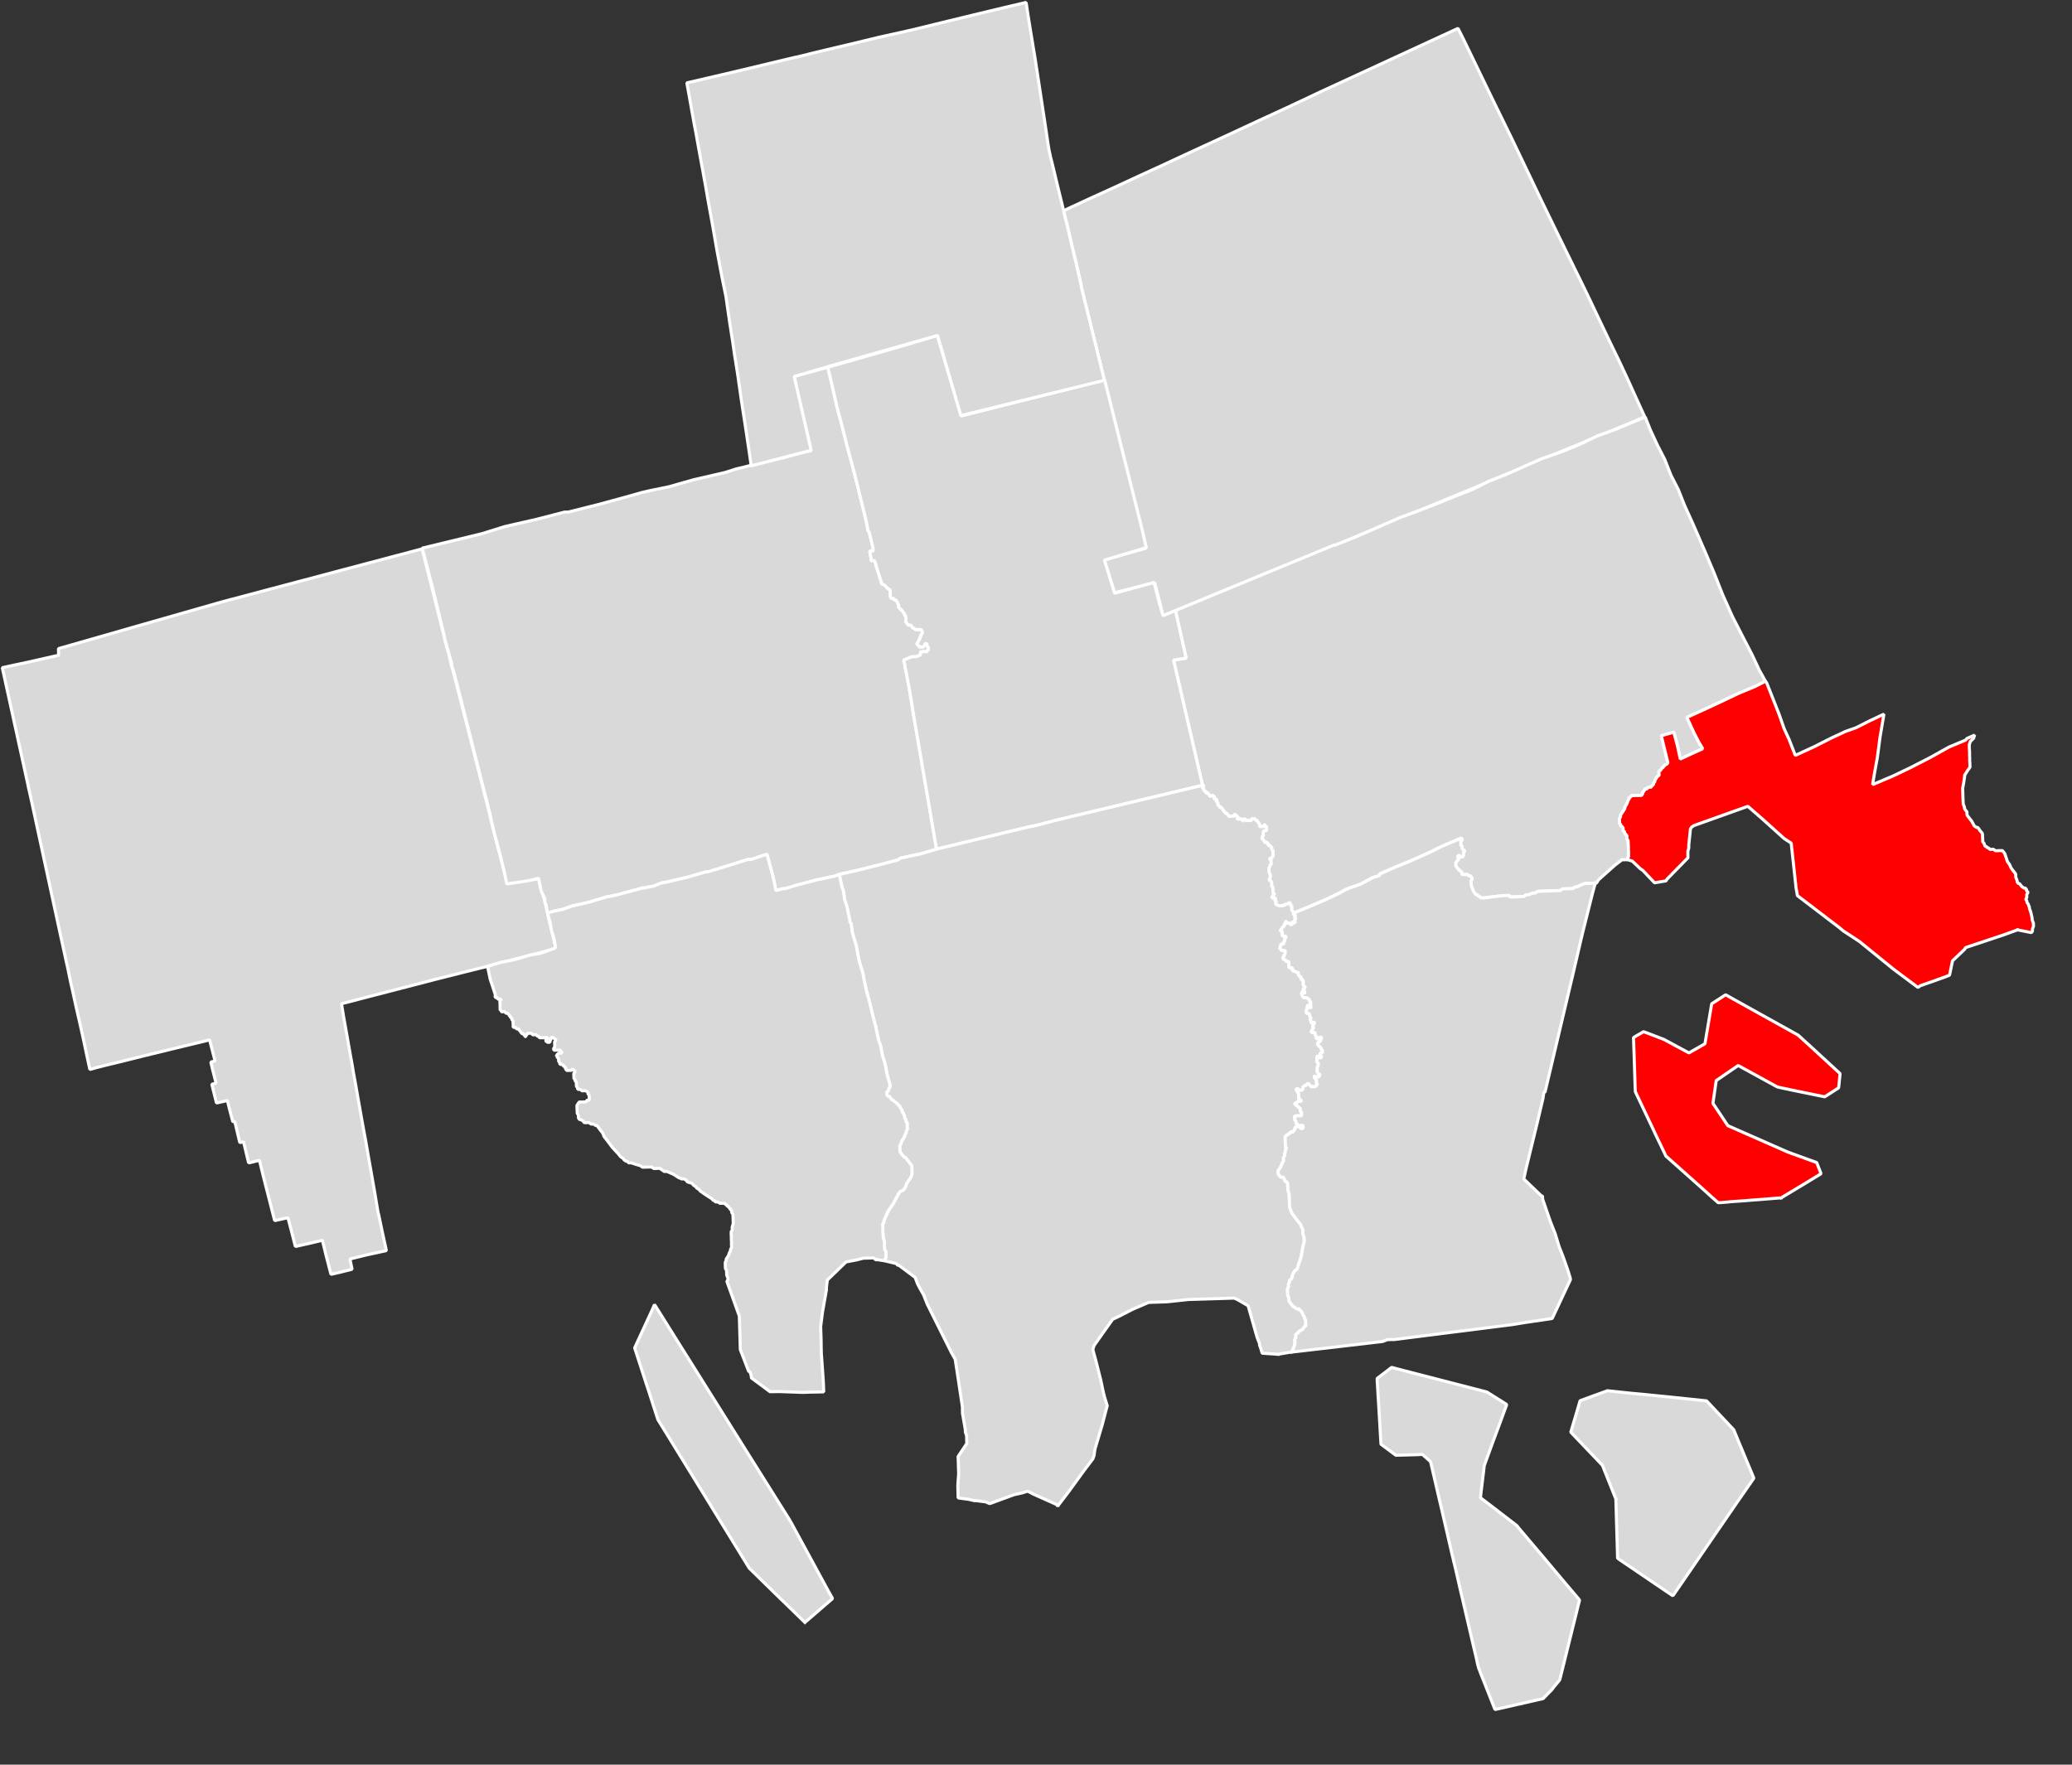 <?xml version="1.0" encoding="UTF-8" standalone="no"?><!DOCTYPE svg PUBLIC "-//W3C//DTD SVG 1.1//EN" "http://www.w3.org/Graphics/SVG/1.1/DTD/svg11.dtd"><svg width="100%" height="100%" viewBox="0 0 27 23" version="1.1" xmlns="http://www.w3.org/2000/svg" xmlns:xlink="http://www.w3.org/1999/xlink" xml:space="preserve" xmlns:serif="http://www.serif.com/" style="fill-rule:evenodd;clip-rule:evenodd;stroke-linecap:square;stroke-linejoin:bevel;"><rect x="0" y="0" width="27" height="23" fill="#333333" stroke="none"/><path id="path1396" d="M6.57,11.36l0.041,0.155l0.167,-0.025l0.155,-0.026l0.083,-0.012l0.043,0.162l0.034,0.111l0.02,0.08l0.022,0.097l0.028,0.127l0.027,0.105l0.024,0.104l0.018,0.07l0.011,0.054l-0.198,0.053l-0.135,0.034l-0.166,0.043l-0.075,0.02l-0.144,0.036l-0.069,0.018l-0.018,0.009l-0.002,0l-0.05,0.011l-0.034,0.009l-0.284,0.07l-0.395,0.1l-0.431,0.112l-0.438,0.113l-0.092,0.024l-0.163,0.043l-0.099,0.025l0.027,0.166l0.045,0.253l0.05,0.285l0.022,0.12l0.009,0.06l0.027,0.146l0.03,0.172l0.06,0.339l0.007,0.039l0.034,0.184l0.002,0.009l0.043,0.25l0.027,0.151l0.029,0.166l0,0.001l0.025,0.141l0.018,0.111l0.022,0.13l0.007,0.022l0.045,0.217l0.03,0.137l0.026,0.119l-0.258,0.056l-0.183,0.045l-0.034,0.009l0.028,0.133l-0.165,0.041l-0.11,0.025l-0.063,-0.243l-0.049,-0.201l-0.181,0.043l-0.171,0.038l-0.052,-0.204l-0.045,-0.171l-0.173,0.038l-0.088,-0.345l-0.06,-0.234l-0.05,-0.207l-0.141,0.034l-0.036,-0.149l-0.03,-0.126l-0.036,0.007l-0.013,0.004l-0.045,-0.189l-0.021,-0.089l-0.025,0.006l-0.042,-0.16l-0.029,-0.117l-0.142,0.032l-0.061,-0.245l0.056,-0.012l-0.047,-0.184l-0.022,-0.093l0.056,-0.013l-0.039,-0.149l-0.033,-0.128l-0.039,0.011l-0.483,0.117l-0.372,0.091l-0.268,0.067l-0.207,0.05l-0.106,0.027l-0.085,0.024l-0.018,-0.083l-0.036,-0.169l-0.043,-0.202l-0.038,-0.169l-0.045,-0.196l-0.04,-0.184l-0.007,-0.03l-0.025,-0.112l-0.032,-0.156l-0.015,-0.072l0,0.005l-0.005,-0.023l-0.141,-0.648l-0.325,-1.505l-0.031,-0.136l-0.005,-0.027l-0.031,-0.142l-0.304,-1.388l0.326,-0.07l0.408,-0.092l-0.002,-0.086l0.933,-0.267l0.016,-0.005l1.184,-0.338l1.603,-0.425l1.001,-0.265l0.002,-0.001l0.127,0.505l0.155,0.616l0.018,0.077l0.011,0.043l0.007,0.027l0.013,0.04l0.047,0.191l0.001,0.009l0.031,0.108l0.47,1.841l0.019,0.09l0.051,0.199l0.065,0.249l0.054,0.212" style="fill:#d9d9d9;stroke:#fff;stroke-width:0.04px;"/><path id="path2060" d="M19.188,0.755l0.281,0.58l0.221,0.451l0.194,0.405l0.204,0.427l0.194,0.399l0.25,0.511l0.074,0.15l0.106,0.219l0.128,0.27l0.146,0.306l0.117,0.241l0.111,0.238l0.099,0.219l0.119,0.261l-0.158,0.069l-0.22,0.091l-0.241,0.099l-0.237,0.099l-0.222,0.09l-0.255,0.107l-0.209,0.088l-0.257,0.104l-0.234,0.099l-0.222,0.094l-0.226,0.093l-0.218,0.09l-0.234,0.097l-0.245,0.101l-0.311,0.128l-0.317,0.133l-0.228,0.094l-0.009,0.003l-1.755,0.722l-0.313,0.129l-0.166,0.067l-0.043,-0.18l-0.066,-0.255l-0.522,0.131l-0.137,-0.428l0.549,-0.153l-0.058,-0.229l-0.266,-1.081l-0.222,-0.877l0,-0.005l-0.302,-1.22l0.002,-0.004l-0.011,-0.054l-0.038,-0.162l-0.023,-0.104l-0.023,-0.092l-0.026,-0.106l-0.03,-0.131l-0.034,-0.148l-0.026,-0.099l-0.018,-0.072l-0.001,-0.013l0.086,-0.041l0.257,-0.119l0.312,-0.142l0.311,-0.144l0.306,-0.14l0.372,-0.173l0.508,-0.234l0.434,-0.202l0.311,-0.143l0.243,-0.114l0.196,-0.093l1.803,-0.832l0.067,0.133l0.122,0.252" style="fill:#d9d9d9;stroke:#fff;stroke-width:0.04px;"/><path id="path2072" d="M21.135,11.207l-0.086,0.065l-0.218,0.194l-0.027,0.043l-0.016,0l-0.029,0.002l-0.031,0l-0.028,0.002l-0.045,0l-0.06,0.023l-0.043,0.022l-0.029,0.002l-0.03,0.021l-0.015,0l-0.118,0.004l-0.029,0.022l-0.06,0.001l-0.045,0.002l-0.118,0.004l-0.029,0.002l-0.015,0l-0.03,0.001l-0.029,0.022l-0.029,0l-0.059,0.023l-0.031,0l-0.029,0.022l-0.043,0.002l-0.045,0.002l-0.03,0.001l-0.029,0l-0.031,0.002l-0.014,-0.021l-0.014,0.001l-0.076,0.002l-0.236,0.029l-0.045,0l-0.016,-0.02l-0.014,0l-0.015,-0.02l-0.016,0l-0.014,-0.019l-0.017,-0.02l-0.032,-0.083l0,-0.02l-0.002,-0.021l0,-0.022l0.015,-0.02l-0.002,-0.021l-0.015,0l0,-0.02l-0.03,0l-0.015,-0.02l-0.03,0.002l-0.043,0l-0.002,-0.02l0,-0.022l-0.014,0.002l-0.017,-0.021l-0.014,0.001l-0.002,-0.021l-0.014,0l0,-0.02l-0.016,0l0,-0.041l-0.002,-0.022l0.016,0l-0.002,-0.02l0.016,-0.002l0.013,-0.021l-0.014,-0.02l-0.002,-0.02l0.016,-0.002l0.014,0l0,0.022l0.017,-0.002l0.014,0l0.014,-0.021l-0.002,-0.02l0,-0.022l0.015,0l0,-0.021l0.014,0l-0.014,0l-0.015,0.001l-0.001,-0.021l-0.015,0l0,-0.02l-0.001,-0.021l-0.015,0.001l0,-0.021l-0.002,-0.022l0,-0.02l0.015,0l0,-0.021l-0.002,-0.02l-0.263,0.112l-0.131,0.066l-0.25,0.112l-0.22,0.09l-0.205,0.09l0,0.021l-0.088,0.024l-0.16,0.088l-0.132,0.045l-0.059,0.023l-0.074,0.043l-0.189,0.09l-0.264,0.112l-0.162,0.066l0.016,0l-0.002,-0.019l-0.014,0l-0.017,-0.022l0,-0.041l0.015,0l-0.015,0l-0.001,-0.02l-0.029,0l0.014,0l0,-0.02l-0.016,-0.021l-0.014,0.021l-0.015,0l-0.014,0.002l-0.015,0.02l-0.016,-0.02l0.002,0.022l-0.045,0l-0.014,0.001l-0.045,-0.019l-0.002,-0.022l0.014,-0.02l-0.014,0l-0.016,-0.021l0.014,0l0,-0.02l-0.045,0l0,-0.02l0.015,0l0,-0.022l0.014,0l0,-0.021l-0.014,0.002l-0.002,-0.022l0,-0.022l-0.002,-0.019l0,-0.022l-0.014,0.002l0,-0.022l-0.002,-0.02l0,-0.021l-0.016,-0.02l-0.015,0l0,-0.022l0.013,-0.019l-0.015,0l0.015,0l0,-0.042l-0.015,0l0.013,-0.021l-0.014,0l0.014,0l-0.014,0l0,-0.02l-0.015,0l0.015,0l-0.002,-0.022l0,-0.02l0.014,-0.021l0.015,0l-0.015,0l0,-0.022l0.015,0l0,-0.021l-0.002,-0.02l0,-0.022l-0.015,0.002l-0.001,-0.022l0.03,0l-0.002,-0.021l0.017,0l-0.002,-0.022l0,-0.041l-0.002,-0.02l-0.014,0l0,-0.021l-0.002,-0.02l-0.015,0l0,-0.022l-0.016,0.002l-0.014,0l0,-0.022l-0.016,-0.019l-0.015,0l0,0.021l0,-0.021l-0.014,0.001l-0.002,-0.021l-0.014,0l0,-0.02l-0.017,0l0,-0.041l0.015,0l0,-0.022l-0.002,-0.02l-0.014,0l0.014,0l0,-0.021l0.014,0l0,-0.022l0.015,0.022l0.014,-0.022l0,-0.041l-0.016,0l0,-0.022l-0.014,0.002l0,0.02l-0.015,0l-0.014,0.001l-0.031,0l0,-0.019l-0.002,-0.022l-0.014,0l0,-0.02l-0.014,0l-0.002,-0.021l-0.015,0.001l-0.016,-0.021l-0.014,0.002l-0.029,0l0,0.021l-0.045,0l-0.014,0.002l-0.015,0l-0.002,-0.022l-0.014,0.002l-0.014,0l0,0.022l-0.015,0l0,-0.022l-0.016,0l-0.014,0.002l-0.015,-0.022l0,0.022l-0.014,0l-0.002,-0.02l0.002,0.02l-0.016,-0.02l0.014,0l0,-0.021l-0.014,0l-0.017,-0.02l-0.014,0l0,0.021l-0.029,0l-0.014,0.002l-0.031,0l0,-0.02l-0.016,0l0,-0.021l-0.014,0.002l-0.015,0l-0.002,-0.022l-0.014,0.002l0,-0.022l-0.016,0l0,-0.02l-0.015,0l-0.001,-0.021l-0.015,0.002l-0.014,0l0,-0.022l-0.016,0.002l0,-0.022l0.014,0l-0.014,0l0,-0.02l-0.016,0l0,-0.041l-0.031,0l0,-0.02l-0.002,-0.021l-0.014,0l-0.015,-0.02l0,0.021l-0.03,0l0,-0.019l-0.015,0l0,-0.022l-0.016,0.002l-0.014,0l0,-0.022l-0.016,0l-0.015,-0.02l0,-0.019l-0.016,0l0,-0.022l0.014,0l0,-0.02l-0.014,0l-0.378,-1.632l0.164,-0.025l-0.139,-0.621l0.322,-0.133l1.744,-0.72l0.015,0l0.233,-0.092l0.308,-0.133l0.308,-0.135l0.25,-0.092l0.234,-0.09l0.22,-0.09l0.233,-0.091l0.22,-0.11l0.234,-0.092l0.248,-0.111l0.205,-0.09l0.265,-0.092l0.22,-0.09l0.233,-0.112l0.249,-0.09l0.219,-0.092l0.162,-0.066l0.065,0.164l0.095,0.205l0.094,0.183l0.081,0.206l0.095,0.185l0.081,0.205l0.112,0.247l0.16,0.368l0.113,0.267l0.114,0.288l0.128,0.286l0.063,0.122l0.095,0.186l0.095,0.183l0.096,0.205l0.079,0.142l-0.131,0.067l-0.22,0.092l-0.234,0.111l-0.191,0.089l-0.248,0.113l0.095,0.205l0.063,0.122l0.049,0.081l-0.148,0.067l-0.145,0.068l-0.035,-0.165l-0.05,-0.186l-0.162,0.047l0.085,0.351l-0.015,0.022l-0.014,0l-0.015,0.021l-0.014,0l0,0.02l-0.014,0.002l-0.015,0.022l-0.014,0.019l-0.015,0.002l0,0.02l0.002,0.022l0,0.019l-0.014,0.002l-0.015,0.02l-0.028,0.043l0.001,0.022l-0.016,0l0.002,0.02l-0.014,0.021l-0.015,0l0,0.022l-0.014,0l-0.015,0.002l-0.016,0l-0.012,0.021l-0.031,0l0,0.022l-0.014,0l0.002,0.019l-0.017,0.002l0.002,0.02l-0.014,0.022l-0.015,0l-0.016,0.001l-0.043,0l-0.031,0.002l-0.014,0l-0.014,0.002l-0.015,0.02l-0.016,0.002l0.002,0.019l-0.015,0.022l-0.014,0.041l-0.013,0.022l-0.014,0.022l0,0.019l-0.043,0.065l-0.013,0.022l0,0.02l-0.014,0.021l0,0.022l0.002,0.02l0,0.021l0.016,0.02l0,0.022l0.014,-0.002l0.016,0.021l0,0.02l0.002,0.022l0.015,-0.002l0,0.022l0.016,0.019l0.016,0.022l0,0.041l0.016,0.02l0,0.02l0.002,0.022l0,0.021l0.002,0.02l0,0.041l0.002,0.022l0,0.041l0.001,0.02l-0.014,0.022l0,0.021l-0.074,0.002" style="fill:#d9d9d9;stroke:#fff;stroke-width:0.04px;"/><g><g><path id="path2364" d="M26.291,12.119l-0.191,0.069l-0.486,0.162l-0.012,0.021l-0.159,0.152l-0.039,0.187l-0.058,0.023l-0.324,0.115l-0.029,0.022l-0.32,-0.239l-0.443,-0.36l-0.091,-0.06l-0.121,-0.079l-0.047,-0.04l-0.549,-0.419l-0.018,-0.102l-0.063,-0.582l-0.091,-0.059l-0.29,-0.261l-0.184,-0.16l-0.705,0.252l-0.029,0.021l-0.014,0.022l-0.022,0.209l0,0.041l-0.012,0.041l0.001,0.085l-0.273,0.279l-0.013,0.022l-0.149,0.025l-0.153,-0.162l-0.031,-0.02l-0.106,-0.101l-0.061,-0.018l0,-0.021l0.014,-0.022l-0.001,-0.02l0,-0.041l-0.002,-0.022l0,-0.041l-0.002,-0.02l0,-0.021l-0.002,-0.022l0,-0.02l-0.016,-0.02l0,-0.041l-0.016,-0.022l-0.016,-0.019l0,-0.022l-0.015,0.002l-0.002,-0.022l0,-0.02l-0.016,-0.021l-0.014,0.002l0,-0.022l-0.016,-0.02l0,-0.021l-0.002,-0.02l0,-0.022l0.014,-0.021l0,-0.02l0.013,-0.022l0.043,-0.065l0,-0.019l0.014,-0.022l0.013,-0.022l0.014,-0.041l0.015,-0.022l-0.002,-0.019l0.016,-0.002l0.015,-0.02l0.014,-0.002l0.014,0l0.031,-0.002l0.043,0l0.016,-0.001l0.015,0l0.014,-0.022l-0.002,-0.02l0.017,-0.002l-0.002,-0.019l0.014,0l0,-0.022l0.031,0l0.012,-0.021l0.016,0l0.015,-0.002l0.014,0l0,-0.022l0.015,0l0.014,-0.021l-0.002,-0.02l0.016,0l-0.001,-0.022l0.028,-0.043l0.015,-0.02l0.014,-0.002l0,-0.019l-0.002,-0.022l0,-0.02l0.015,-0.002l0.014,-0.019l0.015,-0.022l0.014,-0.002l0,-0.02l0.014,0l0.015,-0.021l0.014,0l0.015,-0.022l-0.085,-0.351l0.162,-0.047l0.05,0.186l0.035,0.165l0.145,-0.068l0.148,-0.067l-0.049,-0.081l-0.063,-0.122l-0.095,-0.205l0.248,-0.113l0.191,-0.089l0.234,-0.111l0.22,-0.092l0.131,-0.067l0.016,0.022l0.065,0.164l0.097,0.246l0.065,0.186l0.065,0.142l0.081,0.207l0.248,-0.114l0.219,-0.111l0.189,-0.088l0.134,-0.047l0.174,-0.088l0.191,-0.09l-0.05,0.293l-0.036,0.272l-0.038,0.209l-0.024,0.145l0.263,-0.111l0.234,-0.112l0.263,-0.135l0.234,-0.131l0.219,-0.092l0.015,-0.02l0.102,-0.045l-0.014,0.042l-0.043,0.043l-0.013,0.041l0,0.042l0.002,0.021l0.002,0.042l0,0.041l0.001,0.022l0,0.041l0.002,0.02l0.002,0.063l-0.014,0.021l-0.015,0.02l-0.014,0.022l-0.013,0.021l-0.014,0.022l0,0.02l-0.013,0.084l-0.012,0.063l0.001,0.042l0.002,0.063l0.002,0.061l0.002,0.041l0.016,0.042l0.002,0.021l0.014,0.02l0.016,0.02l0.002,0.041l0.015,0.022l0.016,0.02l0.03,0.039l0.033,0.061l0.03,0.02l0.015,0l0.016,0.02l0.014,0.022l0.017,0.019l0.014,0.02l0.002,0.022l0,0.02l0.002,0.021l0,0.042l0.016,0.019l0.016,0.042l0.014,0l0.017,0.02l0.014,0l0.016,0.019l0.015,0l0.03,-0.002l0.029,0.02l0.016,0l0.029,-0.002l0.045,0l0.016,0.02l0.015,0.02l0.034,0.103l0.03,0.041l0.017,0.041l0.03,0.04l0.016,0.02l0.015,0.021l0.001,0.042l0.017,0.041l0.001,0.02l0.015,0.02l0.014,0l0.016,0.02l0.017,0.021l0.03,0.02l0.015,-0.002l0.016,0.022l0,0.02l0.014,0l0.002,0.021l-0.014,0.02l0,0.041l-0.013,0.022l0.014,0.022l0.002,0.019l0.015,0.02l0.016,0.042l0.002,0.021l0.016,0.041l0.018,0.081l0,0.022l0.016,0.041l0.002,0.042l-0.015,0.041l0.002,0.022l-0.014,0.021l-0.18,-0.036" style="fill:#f00;stroke:#fff;stroke-width:0.04px;"/><path id="path2488" d="M23.21,15.612l-0.052,0.004l-0.275,0.022l-0.02,0.001l-0.135,0.011l-0.184,0.013l-0.023,0.003l-0.096,0.008l-0.036,0.001l-0.054,-0.048l-0.039,-0.034l-0.038,-0.035l-0.043,-0.039l-0.499,-0.445l-0.009,-0.007l-0.003,-0.009l-0.072,-0.151l-0.056,-0.115l-0.036,-0.078l-0.225,-0.475l-0.005,-0.012l-0.004,-0.094l-0.012,-0.38l-0.008,-0.23l0.038,-0.023l0.067,-0.038l0.025,-0.016l0.014,0.005l0.083,0.031l0.171,0.066l0.324,0.175l0.209,-0.119l0.088,-0.522l0.057,-0.036l0.125,-0.081l0.07,0.04l0.874,0.486l0.164,0.149l0.092,0.085l0.291,0.268l-0.019,0.185l-0.164,0.106l-0.018,0.011l-0.41,-0.084l-0.146,-0.031l-0.058,-0.013l-0.02,-0.01l-0.493,-0.27l-0.286,0.196l-0.043,0.297l0.194,0.291l0.781,0.344l0.377,0.137l0.057,0.145l-0.162,0.099l-0.23,0.139l-0.128,0.077" style="fill:#f00;stroke:#fff;stroke-width:0.04px;"/></g></g><path id="path2368" d="M12.008,8.432l0.014,0l0.015,-0.002l-0,-0.019l0.014,0l-0,-0.022l0.029,0l0.002,0.02l-0,0.021l0.014,0l0.002,0.02l-0,0.022l-0.015,0l-0,0.02l-0.014,0.001l-0.045,0l-0.014,0.002l-0.015,0l-0,0.042l-0.057,0.021l-0.031,0.002l-0.029,0l-0.102,0.045l0.016,0.063l-0,0.02l0.018,0.082l0.036,0.188l0.034,0.207l0.02,0.124l0.304,1.778l-0.234,0.07l-0.016,0l-0.221,0.048l-0.029,0.022l-0.265,0.07l-0.281,0.07l-0.221,0.049l-0.059,0.023l-0.236,0.049l-0.265,0.07l-0.147,0.045l-0.029,0l-0.09,0.024l-0.034,-0.164l-0.083,-0.31l-0.207,0.069l-0.043,0l-0.221,0.07l-0.294,0.09l-0.03,0.002l-0.236,0.068l-0.309,0.072l-0.031,0.002l-0.103,0.043l-0.131,0.025l-0.016,0l-0.353,0.094l-0.119,0.023l-0.235,0.07l-0.207,0.047l-0.132,0.045l-0.119,0.025l-0.073,0.024l-0.018,-0.105l-0.017,-0.041l-0,-0.041l-0.048,-0.103l-0.034,-0.166l-0.088,0.024l-0.148,0.025l-0.178,0.025l-0.034,-0.165l-0.051,-0.206l-0.066,-0.248l-0.051,-0.207l-0.016,-0.083l-0.468,-1.837l-0.032,-0.102l-0,-0.022l-0.051,-0.185l-0.016,-0.042l-0,-0.02l-0.016,-0.041l-0.016,-0.083l-0.151,-0.621l-0.134,-0.514l0.781,-0.189l0.294,-0.092l0.412,-0.094l0.369,-0.095l0.045,0l0.381,-0.095l0.339,-0.092l0.25,-0.07l0.104,-0.024l0.236,-0.048l0.324,-0.092l0.412,-0.095l0.147,-0.047l0.103,-0.024l0.265,-0.07l0.235,-0.048l0.25,-0.071l0.119,-0.023l-0.102,-0.434l-0.119,-0.538l0.441,-0.117l0.119,0.517l0.016,0.063l0.034,0.124l0.083,0.329l0.084,0.31l0.067,0.268l0.101,0.414l0.018,0.102l0.016,0.022l0.05,0.205l0.002,0.041l-0.045,0.002l0.016,0.083l0.002,0.041l0.045,-0.001l0.032,0.104l0.065,0.205l0.016,0l0.029,0.02l0.016,0.02l0.017,0.021l0.014,-0.001l0.014,0.021l0.002,0.02l-0,0.041l0.002,0.022l0.014,0.02l0.031,0l-0,0.02l0.031,0l-0,0.019l0.014,0l0.002,0.022l0.014,0.02l-0,0.019l0.002,0.022l0.014,0l-0,0.02l0.017,0l0.014,0.02l0.016,0.021l0.015,0.02l0.001,0.02l0.015,0l-0,0.021l0.002,0.02l-0,0.042l0.016,0.021l0.014,0.02l0.031,0l0.016,0.02l0.014,0l-0.014,0l0.014,0.02l0.015,0l0.016,0.019l0.029,0l0.016,-0.001l0.029,0l0.016,0.019l-0,0.042l-0.015,0.002l-0,0.019l-0.012,0.022l-0,0.02l-0.015,0.002l-0,0.019l-0.028,0.044l0.016,0.019l0.014,0l-0,0.02l0.031,0" style="fill:#d9d9d9;stroke:#fff;stroke-width:0.04px;"/><path id="path2370" d="M12.213,4.371l0.313,1.051l1.868,-0.472l0.221,0.887l0.27,1.073l0.051,0.228l-0.544,0.162l0.132,0.432l0.514,-0.14l0.069,0.268l0.048,0.165l0.162,-0.068l0.139,0.621l-0.164,0.025l0.378,1.632l-1.902,0.454l-0.267,0.07l-0.116,0.023l-1.181,0.285l-0.304,-1.778l-0.02,-0.124l-0.034,-0.207l-0.036,-0.188l-0.018,-0.082l0,-0.02l-0.016,-0.063l0.102,-0.045l0.029,0l0.031,-0.002l0.057,-0.021l0,-0.042l0.015,0l0.014,-0.002l0.045,0l0.014,-0.001l0,-0.02l0.015,0l0,-0.022l-0.002,-0.02l-0.014,0l0,-0.021l-0.002,-0.02l-0.029,0l0,0.022l-0.014,0l0,0.019l-0.015,0.002l-0.045,0l0,-0.02l-0.014,0l-0.016,-0.019l0.028,-0.044l0,-0.019l0.015,-0.002l0,-0.02l0.012,-0.022l0,-0.019l0.015,-0.002l0,-0.042l-0.016,-0.019l-0.029,0l-0.016,0.001l-0.029,0l-0.016,-0.019l-0.015,0l-0.014,-0.02l0.014,0l-0.014,0l-0.016,-0.02l-0.031,0l-0.014,-0.02l-0.016,-0.021l0,-0.042l-0.002,-0.02l0,-0.021l-0.015,0l-0.001,-0.02l-0.015,-0.02l-0.016,-0.021l-0.014,-0.02l-0.017,0l0,-0.02l-0.014,0l-0.002,-0.022l0,-0.019l-0.014,-0.02l-0.002,-0.022l-0.014,0l0,-0.019l-0.031,0l0,-0.02l-0.031,0l-0.014,-0.02l-0.002,-0.022l0,-0.041l-0.002,-0.02l-0.014,-0.021l-0.014,0.001l-0.017,-0.021l-0.016,-0.02l-0.029,-0.02l-0.016,0l-0.065,-0.205l-0.032,-0.104l-0.045,0.001l-0.002,-0.041l-0.016,-0.083l0.045,-0.002l-0.002,-0.041l-0.05,-0.205l-0.016,-0.022l-0.018,-0.102l-0.101,-0.414l-0.067,-0.268l-0.084,-0.31l-0.083,-0.329l-0.034,-0.124l-0.016,-0.063l-0.119,-0.517l0.97,-0.277l0.455,-0.138" style="fill:#d9d9d9;stroke:#fff;stroke-width:0.04px;"/><path id="path2382" d="M13.86,2.747l0.001,0.013l0.018,0.072l0.026,0.099l0.034,0.148l0.03,0.131l0.026,0.106l0.023,0.092l0.023,0.104l0.038,0.162l0.011,0.054l-0.002,0.004l0.302,1.22l0,0.005l-1.869,0.459l-0.304,-1.044l-0.456,0.13l-0.97,0.275l-0.009,0.004l-0.433,0.126l0.122,0.531l0.099,0.432l-0.126,0.032l-0.237,0.061l-0.24,0.063l-0.178,0.045l-0.034,-0.234l-0.045,-0.3l-0.022,-0.141l-0.029,-0.19l-0.046,-0.323l-0.044,-0.278l-0.021,-0.148l-0.011,-0.068l-0.031,-0.202l-0.039,-0.27l-0.007,-0.05l-0.051,-0.25l-0.066,-0.35l-0.056,-0.323l-0.061,-0.335l-0.036,-0.209l-0.016,-0.085l-0.011,-0.064l-0.02,-0.106l-0.049,-0.27l-0.012,-0.067l-0.009,-0.052l-0.029,-0.15l-0.074,-0.415l-0.02,-0.112l0.035,-0.007l0.396,-0.092l0.395,-0.093l0.332,-0.08l0.257,-0.061l0.02,-0.003l0.135,-0.033l0.041,-0.011l0.209,-0.05l0.334,-0.079l0.335,-0.081l0.202,-0.045l0.02,-0.004l0.23,-0.052l0.455,-0.111l0.396,-0.096l0.338,-0.081l0.261,-0.061l0.029,-0.009l0,0.002l0.006,0.032l0.021,0.142l0.034,0.211l0.054,0.327l0.051,0.332l0.041,0.27l0.031,0.203l0.03,0.201l0.02,0.135l0.011,0.065l0.002,0.015l0.005,0.019l0.016,0.074l0.016,0.06l0.027,0.113l0.031,0.131l0.034,0.139l0.06,0.245l0,0.001" style="fill:#d9d9d9;stroke:#fff;stroke-width:0.04px;"/><path id="path2478" d="M16.656,17.651l-0.209,-0.014l-0.018,-0.063l-0.016,-0.042l0,-0.019l-0.032,-0.083l-0.117,-0.412l-0.137,-0.079l-0.045,-0.02l-0.594,0.018l-0.282,0.03l-0.238,0.008l-0.205,0.088l-0.176,0.09l-0.089,0.043l-0.241,0.34l-0.014,0.043l0,0.02l0.034,0.124l0.068,0.268l0.017,0.083l0.018,0.083l0.016,0.061l0.032,0.103l-0.066,0.252l-0.094,0.315l-0.012,0.084l-0.015,0.042l-0.113,0.149l-0.216,0.297l-0.114,0.149l-0.014,0.022l-0.016,-0.022l-0.301,-0.135l-0.075,-0.039l-0.074,0.023l-0.104,0.023l-0.31,0.114l-0.014,0l-0.045,-0.02l-0.121,-0.016l-0.029,0l-0.075,-0.018l-0.135,-0.018l-0.004,-0.166l0.011,-0.146l-0.005,-0.165l0,-0.022l-0.002,-0.019l0,-0.022l0.029,-0.043l0.084,-0.126l-0.002,-0.063l0,-0.022l-0.001,-0.02l-0.015,-0.041l-0.002,-0.041l-0.036,-0.207l-0.001,-0.083l-0.056,-0.373l-0.038,-0.248l-0.047,-0.083l-0.317,-0.635l-0.048,-0.122l-0.047,-0.083l-0.032,-0.061l-0.031,-0.083l-0.214,-0.16l-0.014,0.002l-0.017,-0.022l-0.149,-0.036l0,-0.022l0.014,-0.021l-0.001,-0.02l0,-0.041l-0.002,-0.022l-0.015,-0.02l-0.001,-0.021l-0.002,-0.083l-0.016,-0.061l-0.004,-0.085l0,-0.041l-0.002,-0.042l0.015,-0.021l0,-0.02l0.027,-0.063l0.028,-0.063l0.071,-0.106l0.057,-0.106l0.013,-0.022l0.014,-0.022l0.045,-0.021l0.029,-0.042l0.013,-0.043l0.014,-0.021l0.029,-0.042l0.014,-0.021l0.013,-0.042l0,-0.041l-0.002,-0.042l0,-0.021l-0.016,-0.02l-0.015,-0.022l-0.016,-0.019l-0.03,-0.04l-0.031,-0.022l-0.016,-0.019l-0.015,-0.02l-0.016,-0.02l0,-0.021l-0.002,-0.022l0,-0.041l0.015,-0.02l0.012,-0.043l0.015,-0.022l0.014,-0.02l0.015,-0.043l0.014,-0.02l-0.002,-0.021l0.015,-0.022l-0.002,-0.041l0,-0.042l-0.016,-0.02l0,-0.021l-0.017,-0.02l0,-0.022l-0.016,-0.041l-0.016,-0.02l0,-0.02l-0.016,-0.021l-0.015,-0.02l-0.001,-0.022l-0.015,0.002l-0.014,-0.021l-0.047,-0.04l-0.031,-0.02l-0.014,-0.02l-0.016,-0.021l-0.015,0.002l-0.016,-0.022l0,-0.041l0.015,0l0.012,-0.042l0.015,-0.021l0,-0.022l-0.017,-0.061l-0.018,-0.061l-0.016,-0.083l-0.018,-0.083l-0.032,-0.104l-0.018,-0.103l-0.033,-0.102l-0.018,-0.083l-0.016,-0.083l-0.018,-0.063l-0.032,-0.122l-0.034,-0.146l-0.035,-0.124l-0.032,-0.144l-0.018,-0.103l-0.034,-0.104l-0.016,-0.061l-0.017,-0.083l-0.018,-0.103l-0.05,-0.165l-0.018,-0.124l-0.016,-0.02l0,-0.022l-0.018,-0.083l-0.016,-0.082l-0.033,-0.103l-0.019,-0.124l-0.017,-0.041l-0.034,-0.166l0.221,-0.049l0.281,-0.07l0.265,-0.07l0.029,-0.022l0.221,-0.048l0.016,0l0.234,-0.07l1.181,-0.285l0.116,-0.023l0.267,-0.07l1.902,-0.454l0.014,0l-0,0.02l-0.014,0l-0,0.022l0.016,0l-0,0.019l0.015,0.02l0.016,0l-0,0.022l0.014,0l0.016,-0.002l-0,0.022l0.015,0l-0,0.019l0.03,0l-0,-0.021l0.015,0.02l0.014,0l0.002,0.021l-0,0.02l0.031,0l-0,0.041l0.016,0l-0,0.02l0.014,0l-0.014,0l-0,0.022l0.016,-0.002l-0,0.022l0.014,0l0.015,-0.002l0.001,0.021l0.015,0l-0,0.02l0.016,0l-0,0.022l0.014,-0.002l0.002,0.022l0.015,0l0.014,-0.002l-0,0.021l0.016,0l-0,0.02l0.031,0l0.014,-0.002l0.029,0l-0,-0.021l0.014,0l0.017,0.02l0.014,0l-0,0.021l-0.014,0l0.016,0.02l-0.002,-0.02l0.002,0.02l0.014,0l-0,-0.022l0.015,0.022l0.014,-0.002l0.016,0l-0,0.022l0.015,0l-0,-0.022l0.014,0l0.014,-0.002l0.002,0.022l0.015,0l0.014,-0.002l0.045,0l-0,-0.021l0.029,0l0.014,-0.002l0.016,0.021l0.015,-0.001l0.002,0.021l0.014,0l-0,0.02l0.014,0l0.002,0.022l-0,0.019l0.031,0l0.014,-0.001l0.015,0l-0,-0.02l0.014,-0.002l-0,0.022l0.016,0l-0,0.041l-0.014,0.022l-0.015,-0.022l-0,0.022l-0.014,0l-0,0.021l-0.014,0l0.014,0l0.002,0.02l-0,0.022l-0.015,0l-0,0.041l0.017,0l-0,0.02l0.014,0l0.002,0.021l0.014,-0.001l-0,0.021l-0,-0.021l0.015,0l0.016,0.019l-0,0.022l0.014,0l0.016,-0.002l-0,0.022l0.015,0l0.002,0.02l-0,0.021l0.014,0l0.002,0.02l-0,0.041l0.002,0.022l-0.017,0l0.002,0.021l-0.03,0l0.001,0.022l0.015,-0.002l-0,0.022l0.002,0.02l-0,0.021l-0.015,0l-0,0.022l0.015,0l-0.015,0l-0.014,0.021l-0,0.02l0.002,0.022l-0.015,0l0.015,0l-0,0.02l0.014,0l-0.014,0l0.014,0l-0.013,0.021l0.015,0l-0,0.042l-0.015,0l0.015,0l-0.013,0.019l-0,0.022l0.015,0l0.016,0.02l-0,0.021l0.002,0.02l-0,0.022l0.014,-0.002l-0,0.022l0.002,0.019l-0,0.022l0.002,0.022l0.014,-0.002l-0,0.021l-0.014,0l-0,0.022l-0.015,0l-0,0.02l0.045,0l-0,0.02l-0.014,0l0.016,0.021l0.014,0l-0.014,0.02l0.002,0.022l0.045,0.019l0.014,-0.001l0.045,0l-0.002,-0.022l0.016,0.02l0.015,-0.02l0.014,-0.002l0.015,0l0.014,-0.021l0.016,0.021l-0,0.02l-0.014,0l0.029,0l0.001,0.02l0.015,0l-0.015,0l-0,0.041l0.017,0.022l0.014,0l0.002,0.019l-0.016,0l0.016,0.022l0.014,-0.002l0.002,0.022l-0.016,0l0.016,0.02l-0,0.021l-0.014,0l-0,0.022l0.016,0l-0.015,0.02l-0.014,0.001l-0.002,-0.021l-0.014,0.021l0.002,0.02l-0.017,0.002l-0.014,0l-0,-0.022l-0.014,0.002l-0.031,0l-0,-0.02l-0.016,0l0.002,0.02l-0.015,0.002l0.015,0.02l-0.015,0l-0,0.021l-0.014,0l-0.029,0.044l-0.014,0l0.016,0.019l0.014,0l-0,0.02l0.002,0.022l-0,0.021l0.014,-0.001l0.031,0l-0,0.019l-0.014,0.022l-0,0.022l-0.013,0.019l-0,0.022l-0.014,0l-0.017,0.002l-0.012,0.02l-0,0.021l-0.015,0l0.015,0.02l0.016,0.022l0.014,-0.002l0.031,0l-0,0.041l-0.014,0.022l0.001,0.02l-0.014,0.001l-0,0.02l0.016,0.02l0.015,0l0.014,0.022l0.016,-0.002l0.015,0l-0,0.021l0.001,0.02l-0,0.042l0.031,0l0.014,-0.002l-0,0.021l0.002,0.022l0.015,-0.002l0.014,0l0.002,0.022l-0.002,-0.022l0.002,0.022l0.014,-0.022l-0,0.02l0.029,0l0.002,0.02l-0,0.021l0.014,0l0.002,0.02l0.029,0l-0.015,0.02l0.017,0.021l0.014,-0.001l0.014,0l-0.014,0l0.002,0.021l-0,0.042l0.016,0.019l0.014,0.022l-0.028,0l-0,0.022l0.016,0.019l-0,0.022l0.002,0.02l-0.002,-0.02l-0.015,0l-0,-0.022l-0.016,0.002l0.002,0.02l-0.014,0l0.014,0.041l0.016,0.022l0.015,-0.002l0.03,0l0.015,0.02l0.016,0l-0,0.02l0.016,0.021l-0,0.042l0.002,0.02l-0,0.021l-0.015,-0.02l-0.001,-0.021l-0.029,0l-0,0.043l-0.015,0.02l0.002,0.021l-0,0.02l0.031,0l0.014,0.02l0.002,0.022l0.014,0.019l-0.014,0.022l0.016,0.02l-0,0.021l0.016,-0.001l0.015,0l-0.002,-0.02l0.016,0.02l-0.029,0.043l0.017,0.02l-0.015,0.021l-0.014,0.02l-0,0.022l0.016,0l0.029,-0.002l0.002,0.021l-0,0.02l0.014,0l0.002,0.022l-0,0.019l0.029,0l0.014,-0.021l0.016,0l0.015,0.02l-0.015,0l-0,0.021l-0.014,0.02l-0.015,0.002l-0.014,0.021l0.002,0.02l0.014,0l-0,0.02l0.015,0l0.016,0.02l-0,0.021l0.016,0l-0,0.042l-0.029,0l-0,0.021l0.002,0.02l0.014,0l-0,0.022l-0.028,0l-0.017,-0.02l-0.014,0l-0,0.022l0.002,0.019l-0,0.042l0.016,0l-0,0.041l-0.014,0.022l0.001,0.021l-0,0.042l0.017,0.02l0.014,0l0.002,0.019l-0.015,0.022l-0.014,0l-0.016,0.002l-0.015,0l-0,-0.022l-0.014,0.022l0.014,0.02l0.017,0.021l-0,0.02l0.001,0.022l0.015,0.019l-0.015,0l-0.014,0.022l-0.029,0.002l-0.03,0l-0.015,-0.02l-0.016,-0.02l-0.014,0l-0.015,0.022l-0.014,0l-0.031,0.021l0.002,0.02l-0.014,0.022l-0.015,0l-0.016,0.002l-0.014,0l-0,-0.022l-0.017,0.002l-0.014,0l0.002,0.021l0.014,-0.001l-0,0.021l0.016,0.02l-0,0.021l0.002,0.02l-0,0.022l0.016,0.02l0.015,0l-0,0.019l-0.015,0.002l-0.03,0l-0.015,0.022l-0.028,0l0.016,0.021l0.029,0.02l0.016,0.02l0.014,0l0.002,0.02l-0,0.021l0.016,0.02l-0,0.042l-0.014,0l-0.015,0.001l-0.03,0l-0.015,0.002l-0.014,0l-0,0.02l0.002,0.022l-0,0.019l0.014,0l-0,0.022l0.002,0.02l0.014,0l0.017,0.02l0.043,0l0.016,-0.002l-0,0.041l-0.014,0.002l-0.015,0l-0.016,-0.02l-0.014,0l-0.017,-0.02l-0.012,0.02l-0.016,0.002l0.001,0.02l-0.028,0.043l-0.031,0l-0.014,0.022l-0.015,0l-0.014,0.021l-0.015,0l-0.014,0.022l0.002,0.021l-0,0.042l0.002,0.02l-0,0.041l0.016,0.022l-0.015,0.021l-0,0.02l-0.012,0.041l-0,0.022l-0.015,0.021l0.002,0.042l-0.014,0.021l-0.027,0.063l-0.015,0.022l-0.014,0.02l-0,0.021l0.002,0.022l0.014,0.02l0.016,0.02l0.029,0l0.016,0.019l0.017,0.042l0.014,-0.002l0.016,0.022l-0,0.041l0.002,0.02l-0,0.021l0.018,0.062l0.004,0.126l-0,0.041l0.016,0.041l0.016,0.04l0.032,0.041l0.045,0.061l0.033,0.04l0.016,0.041l0.014,0.022l0.002,0.02l-0,0.041l0.016,0.042l0.002,0.041l-0,0.022l-0.012,0.041l-0.013,0.063l-0.013,0.083l-0.027,0.084l-0.014,0.042l-0.013,0.043l-0.03,0.022l-0.027,0.041l-0.015,0.063l-0.028,0.021l0.001,0.022l-0.014,0.022l-0,0.041l-0.013,0.022l-0,0.041l0.002,0.041l0.016,0.042l0.002,0.041l0.015,0.02l0.016,0.02l0.016,0.021l0.029,0.02l0.03,0.02l0.031,-0.002l-0,0.022l0.014,-0.002l0.017,0.022l0.016,0.041l0.016,0.02l-0,0.02l0.016,0.021l-0,0.02l0.002,0.041l-0,0.022l-0.014,0l-0.029,0.043l-0.043,0.022l-0.015,0.021l-0.03,0.022l0.001,0.02l-0,0.021l-0.014,0.022l0.002,0.02l-0,0.041l-0.013,0.043l-0.029,0.063l-0.014,0l-0.162,0.027" style="fill:#d9d9d9;stroke:#fff;stroke-width:0.04px;"/><g><g><path id="path2480" d="M19.332,19.181l-0.027,0.223l-0.004,0.031l-0.009,0.086l0.137,0.104l0.337,0.259l0.03,0.038l0.209,0.247l0.101,0.119l0.228,0.271l0.056,0.067l0.054,0.063l0.061,0.072l0.078,0.093l-0.249,1.005l-0.009,0.034l-0.001,0.002l-0.002,0.003l-0.076,0.092l-0.016,0.022l-0.016,0.019l-0.029,0.029l-0.077,0.079l-0.155,0.035l-0.009,0.003l-0.007,0l-0.033,0.009l-0.005,0l-0.004,0.002l-0.045,0.009l-0.009,0.004l-0.05,0.01l-0.223,0.051l-0.074,0.016l-0.013,0.003l-0.189,-0.478l-0.005,-0.015l-0.02,-0.05l-0.003,-0.013l-0.006,-0.021l-0.011,-0.047l-0.003,-0.02l-0.047,-0.199l-0.171,-0.733l-0.036,-0.158l-0.036,-0.155l-0.011,-0.041l-0.01,-0.047l-0.002,-0.009l-0.002,-0.004l-0.097,-0.421l-0.011,-0.048l-0.05,-0.215l-0.009,-0.037l-0.117,-0.504l-0.006,-0.018l-0.104,-0.092l-0.076,0.004l-0.063,0.001l-0.047,0.002l-0.16,0.004l-0.194,-0.144l-0.014,-0.241l-0.02,-0.339l-0.002,-0.025l-0.011,-0.192l-0.002,-0.015l-0.001,-0.045l0.099,-0.075l0.09,-0.069l0.172,0.045l1.035,0.267l0.029,0.007l0.007,0.003l0.164,0.103l0.093,0.059l-0.102,0.277l-0.078,0.209l-0.113,0.31l-0.009,0.079" style="fill:#d9d9d9;stroke:#fff;stroke-width:0.04px;"/><path id="path2486" d="M20.788,11.509l-0.04,0.148l-0.131,0.524l-0.117,0.502l-0.367,1.551l-0.015,0.002l-0.012,0.082l-0.079,0.335l-0.144,0.589l-0.027,0.124l0.23,0.221l0.014,0l0.002,0.042l0.099,0.287l0.065,0.166l0.05,0.164l0.049,0.124l0.065,0.185l0.032,0.103l0.002,0.02l-0.238,0.507l-0.354,0.052l-0.164,0.027l-1.54,0.195l-0.045,0l-0.031,0.001l-0.014,0l-0.06,0.024l-1.2,0.14l0.014,0l0.029,-0.063l0.013,-0.043l0,-0.041l-0.002,-0.02l0.014,-0.022l0,-0.021l-0.001,-0.02l0.03,-0.022l0.015,-0.021l0.043,-0.022l0.029,-0.043l0.014,0l0,-0.022l-0.002,-0.041l0,-0.02l-0.016,-0.021l0,-0.02l-0.016,-0.02l-0.016,-0.041l-0.017,-0.022l-0.014,0.002l0,-0.022l-0.031,0.002l-0.03,-0.02l-0.029,-0.02l-0.016,-0.021l-0.016,-0.02l-0.015,-0.02l-0.002,-0.041l-0.016,-0.042l-0.002,-0.041l0,-0.041l0.013,-0.022l0,-0.041l0.014,-0.022l-0.001,-0.022l0.028,-0.021l0.015,-0.063l0.027,-0.041l0.03,-0.022l0.013,-0.043l0.014,-0.042l0.027,-0.084l0.013,-0.083l0.013,-0.063l0.012,-0.041l0,-0.022l-0.002,-0.041l-0.016,-0.042l0,-0.041l-0.002,-0.02l-0.014,-0.022l-0.016,-0.041l-0.033,-0.04l-0.045,-0.061l-0.032,-0.041l-0.016,-0.04l-0.016,-0.041l0,-0.041l-0.004,-0.126l-0.018,-0.062l0,-0.021l-0.002,-0.02l0,-0.041l-0.016,-0.022l-0.014,0.002l-0.017,-0.042l-0.016,-0.019l-0.029,0l-0.016,-0.02l-0.014,-0.02l-0.002,-0.022l0,-0.021l0.014,-0.02l0.015,-0.022l0.027,-0.063l0.014,-0.021l-0.002,-0.042l0.015,-0.021l0,-0.022l0.012,-0.041l0,-0.02l0.015,-0.021l-0.016,-0.022l0,-0.041l-0.002,-0.02l0,-0.042l-0.002,-0.021l0.014,-0.022l0.015,0l0.014,-0.021l0.015,0l0.014,-0.022l0.031,0l0.028,-0.043l-0.001,-0.02l0.016,-0.002l0.012,-0.02l0.017,0.02l0.014,0l0.016,0.02l0.015,0l0.014,-0.002l0,-0.041l-0.016,0.002l-0.043,0l-0.017,-0.02l-0.014,0l-0.002,-0.02l0,-0.022l-0.014,0l0,-0.019l-0.002,-0.022l0,-0.02l0.014,0l0.015,-0.002l0.03,0l0.015,-0.001l0.014,0l0,-0.042l-0.016,-0.02l0,-0.021l-0.002,-0.02l-0.014,0l-0.016,-0.02l-0.029,-0.02l-0.016,-0.021l0.028,0l0.015,-0.022l0.03,0l0.015,-0.002l0,-0.019l-0.015,0l-0.016,-0.02l0,-0.022l-0.002,-0.02l0,-0.021l-0.016,-0.02l0,-0.021l-0.014,0.001l-0.002,-0.021l0.014,0l0.017,-0.002l0,0.022l0.014,0l0.016,-0.002l0.015,0l0.014,-0.022l-0.002,-0.02l0.031,-0.021l0.014,0l0.015,-0.022l0.014,0l0.016,0.02l0.015,0.02l0.03,0l0.029,-0.002l0.014,-0.022l0.015,0l-0.015,-0.019l-0.001,-0.022l0,-0.02l-0.017,-0.021l-0.014,-0.02l0.014,-0.022l0,0.022l0.015,0l0.016,-0.002l0.014,0l0.015,-0.022l-0.002,-0.019l-0.014,0l-0.017,-0.02l0,-0.042l-0.001,-0.021l0.014,-0.022l0,-0.041l-0.016,0l0,-0.042l-0.002,-0.019l0,-0.022l0.014,0l0.017,0.02l0.028,0l0,-0.022l-0.014,0l-0.002,-0.02l0,-0.021l0.029,0l0,-0.042l-0.016,0l0,-0.021l-0.016,-0.02l-0.015,0l0,-0.02l-0.014,0l-0.002,-0.02l0.014,-0.021l0.015,-0.002l0.014,-0.02l0,-0.021l0.015,0l-0.015,-0.02l-0.016,0l-0.014,0.021l-0.029,0l0,-0.019l-0.002,-0.022l-0.014,0l0,-0.02l-0.002,-0.021l-0.029,0.002l-0.016,0l0,-0.022l0.014,-0.02l0.015,-0.021l-0.017,-0.02l0.029,-0.043l-0.016,-0.02l0.002,0.02l-0.015,0l-0.016,0.001l0,-0.021l-0.016,-0.02l0.014,-0.022l-0.014,-0.019l-0.002,-0.022l-0.014,-0.02l-0.031,0l0,-0.02l-0.002,-0.021l0.015,-0.02l0,-0.043l0.029,0l0.001,0.021l0.015,0.02l0,-0.021l-0.002,-0.02l0,-0.042l-0.016,-0.021l0,-0.02l-0.016,0l-0.015,-0.02l-0.03,0l-0.015,0.002l-0.016,-0.022l-0.014,-0.041l0.014,0l-0.002,-0.02l0.016,-0.002l0,0.022l0.015,0l0.002,0.02l-0.002,-0.02l0,-0.022l-0.016,-0.019l0,-0.022l0.028,0l-0.014,-0.022l-0.016,-0.019l0,-0.042l-0.002,-0.021l0.014,0l-0.014,0l-0.014,0.001l-0.017,-0.021l0.015,-0.02l-0.029,0l-0.002,-0.02l-0.014,0l0,-0.021l-0.002,-0.02l-0.029,0l0,-0.02l-0.014,0.022l-0.002,-0.022l0.002,0.022l-0.002,-0.022l-0.014,0l-0.015,0.002l-0.002,-0.022l0,-0.021l-0.014,0.002l-0.031,0l0,-0.042l-0.001,-0.02l0,-0.021l-0.015,0l-0.016,0.002l-0.014,-0.022l-0.015,0l-0.016,-0.02l0,-0.02l0.014,-0.001l-0.001,-0.02l0.014,-0.022l0,-0.041l-0.031,0l-0.014,0.002l-0.016,-0.022l-0.015,-0.02l0.015,0l0,-0.021l0.012,-0.02l0.017,-0.002l0.014,0l0,-0.022l0.013,-0.019l0,-0.022l0.014,-0.022l0,-0.019l-0.031,0l-0.014,0.001l0,-0.021l-0.002,-0.022l0,-0.02l-0.014,0l-0.016,-0.019l0.014,0l0.029,-0.044l0.014,0l0,-0.021l0.015,0l-0.015,-0.02l0.015,-0.002l-0.002,-0.02l0.016,0l0,0.02l0.031,0l0.014,-0.002l0,0.022l0.014,0l0.017,-0.002l-0.002,-0.02l0.014,-0.021l0.002,0.021l0.014,-0.001l0.015,-0.02l-0.016,0l0,-0.022l0.014,0l0,-0.021l-0.016,-0.02l0.016,0l-0.002,-0.022l-0.014,0.002l-0.016,-0.022l0.162,-0.066l0.264,-0.112l0.189,-0.09l0.074,-0.043l0.059,-0.023l0.132,-0.045l0.16,-0.088l0.088,-0.024l0,-0.021l0.205,-0.09l0.22,-0.09l0.25,-0.112l0.131,-0.066l0.263,-0.112l0.002,0.02l0,0.021l-0.015,0l0,0.02l0.002,0.022l0,0.021l0.015,-0.001l0.001,0.021l0,0.02l0.015,0l0.001,0.021l0.015,-0.001l0.014,0l-0.014,0l0,0.021l-0.015,0l0,0.022l0.002,0.02l-0.014,0.021l-0.014,0l-0.017,0.002l0,-0.022l-0.014,0l-0.016,0.002l0.002,0.02l0.014,0.02l-0.013,0.021l-0.016,0.002l0.002,0.02l-0.016,0l0.002,0.022l0,0.041l0.016,0l0,0.02l0.014,0l0.002,0.021l0.014,-0.001l0.017,0.021l0.014,-0.002l0,0.022l0.002,0.02l0.043,0l0.03,-0.002l0.015,0.02l0.03,0l0,0.02l0.015,0l0.002,0.021l-0.015,0.02l0,0.022l0.002,0.021l0,0.02l0.032,0.083l0.017,0.02l0.014,0.019l0.016,0l0.015,0.02l0.014,0l0.016,0.02l0.045,0l0.236,-0.029l0.076,-0.002l0.014,-0.001l0.014,0.021l0.031,-0.002l0.029,0l0.03,-0.001l0.045,-0.002l0.043,-0.002l0.029,-0.022l0.031,0l0.059,-0.023l0.029,0l0.029,-0.022l0.03,-0.001l0.015,0l0.029,-0.002l0.118,-0.004l0.045,-0.002l0.06,-0.001l0.029,-0.022l0.118,-0.004l0.015,0l0.03,-0.021l0.029,-0.002l0.043,-0.022l0.06,-0.023l0.045,0l0.028,-0.002l0.031,0l0.029,-0.002" style="fill:#d9d9d9;stroke:#fff;stroke-width:0.04px;"/><path id="path2490" d="M21.056,19.537l-0.175,-0.439l-0.412,-0.432l0.027,-0.092l0.044,-0.147l0.03,-0.103l0.02,-0.068l0.227,-0.083l0.129,-0.047l0.29,0.031l0.175,0.016l0.377,0.038l0.45,0.047l0.355,0.378l0.038,0.093l0.037,0.09l0.186,0.446l-0.007,0.011l-0.215,0.31l-0.728,1.06l-0.053,0.077l-0.05,0.072l-0.002,0.004l-0.072,-0.049l-0.014,-0.009l-0.016,-0.011l-0.601,-0.408l-0.018,-0.015l0,-0.019l-0.022,-0.751" style="fill:#d9d9d9;stroke:#fff;stroke-width:0.04px;"/></g></g><g><g><path id="path2482" d="M11.412,16.415l-0.03,-0.02l-0.06,0.002l-0.074,0.002l-0.09,0.023l-0.133,0.025l-0.244,0.236l-0.013,0.104l0.002,0.02l-0.052,0.294l-0.024,0.189l0.006,0.185l0.001,0.104l0.002,0.063l0.025,0.353l0.002,0.041l0.004,0.105l-0.15,0.003l-0.014,0l-0.059,0.002l-0.045,0.002l-0.313,-0.011l-0.119,0.002l-0.106,-0.079l-0.137,-0.101l0,-0.02l-0.018,-0.063l-0.015,0.002l-0.016,-0.041l-0.095,-0.247l-0.013,-0.437l-0.162,-0.452l0.015,-0.022l-0.002,-0.021l-0.016,-0.041l0,-0.02l-0.002,-0.042l-0.014,-0.021l-0.002,-0.042l0,-0.041l0.012,-0.022l0,-0.019l0.029,-0.044l0.014,-0.041l0.013,-0.022l0,-0.019l0.014,-0.022l-0.001,-0.041l0,-0.042l-0.002,-0.021l0,-0.042l-0.002,-0.021l0,-0.042l0.014,-0.02l-0.001,-0.041l0.014,-0.043l-0.002,-0.042l0,-0.019l-0.002,-0.043l0,-0.02l-0.016,-0.02l0,-0.022l-0.016,-0.019l-0.016,-0.022l-0.015,-0.02l-0.014,0l-0.002,-0.02l-0.014,0l-0.016,-0.019l-0.029,0l-0.031,0.001l-0.028,-0.019l-0.031,0l-0.016,-0.02l-0.015,0l-0.014,-0.02l-0.092,-0.059l-0.03,-0.022l-0.031,-0.02l-0.014,-0.02l-0.031,-0.019l-0.016,-0.02l-0.029,-0.02l-0.016,-0.022l-0.06,-0.018l-0.016,-0.021l-0.03,-0.02l-0.029,0.002l-0.045,-0.02l-0.061,-0.04l-0.09,-0.039l-0.031,0.002l-0.03,-0.02l-0.029,-0.022l-0.045,0.002l-0.031,0.002l-0.03,-0.02l-0.044,0l-0.075,0.002l-0.029,-0.02l-0.061,-0.018l-0.06,-0.02l-0.03,0.002l-0.015,-0.022l-0.016,0.002l-0.029,-0.02l-0.016,-0.021l-0.03,-0.02l-0.031,-0.039l-0.077,-0.083l-0.045,-0.06l-0.031,-0.041l-0.032,-0.041l-0.016,-0.042l-0.015,-0.02l-0.016,-0.019l-0.014,-0.02l-0.017,-0.022l-0.014,-0.02l-0.016,0l-0.029,-0.019l-0.031,0.001l-0.03,-0.021l-0.029,0.002l-0.031,0l-0.014,-0.02l-0.031,-0.02l-0.016,0l-0.014,-0.02l-0.002,-0.041l-0.014,-0.02l-0.002,-0.043l-0.002,-0.042l0,-0.019l0.029,-0.044l0.045,0l0.014,-0.001l0.029,0l0.014,-0.022l0.031,0l-0.002,-0.022l0,-0.041l-0.016,-0.02l0,-0.021l-0.031,-0.02l-0.014,0l-0.031,0.002l-0.028,-0.02l-0.031,0l0,-0.02l-0.016,-0.021l0,-0.02l-0.002,-0.022l0,-0.02l-0.014,0l0,-0.021l-0.017,-0.02l0,-0.022l-0.001,-0.019l0,-0.022l0.014,-0.02l0,-0.021l-0.016,0l-0.015,-0.02l-0.014,0.021l-0.045,0l-0.014,0.002l-0.017,-0.021l0,-0.02l-0.014,0l-0.002,-0.022l-0.014,0.002l-0.016,-0.022l-0.015,0.002l-0.014,0l0,-0.021l-0.016,-0.02l0,-0.022l-0.002,-0.02l-0.015,0l0,-0.019l-0.016,-0.022l0.016,0l0.013,-0.022l0.045,0l0,-0.021l-0.014,0l-0.002,-0.02l-0.043,0l-0.017,0.002l-0.028,0l-0.002,-0.02l0.014,-0.022l0,-0.041l-0.002,-0.022l0.015,-0.021l0,-0.02l-0.015,0l-0.016,-0.02l-0.029,0l0,0.022l-0.014,0.021l0,0.02l-0.014,0l-0.015,0.002l-0.03,-0.022l0.014,-0.019l0.014,-0.002l0,-0.02l-0.03,0l-0.015,0.002l-0.044,0l-0.015,0.002l-0.014,-0.022l-0.016,0l-0.015,-0.02l-0.014,0l-0.016,0.002l-0.015,0l-0.016,-0.02l-0.059,0l0.001,0.022l-0.014,0l0,0.021l-0.014,0l-0.002,-0.021l-0.015,0.002l0,-0.022l-0.016,0l-0.014,0.002l0,-0.022l-0.015,0l-0.001,-0.019l-0.015,0l0,-0.022l-0.016,0.002l-0.014,0l-0.015,-0.02l-0.03,0l0,-0.041l-0.002,-0.022l0,-0.02l-0.016,-0.02l0,-0.021l-0.015,0l-0.002,-0.02l-0.014,0l0,-0.022l-0.014,0.002l-0.002,-0.021l-0.015,0l-0.014,0.001l-0.016,-0.021l-0.015,0l-0.014,0.002l-0.016,0l0,-0.022l-0.015,0.002l0,-0.022l-0.001,-0.021l0,-0.042l-0.002,-0.02l0,-0.021l0.014,0l0,-0.02l-0.045,0l0,-0.02l-0.03,0l0,-0.041l-0.067,-0.205l-0.034,-0.166l0.03,-0.002l0.058,-0.021l0.016,-0.002l0.074,-0.022l0.131,-0.025l0.09,-0.023l0.162,-0.047l0.134,-0.023l0.19,-0.069l-0.002,-0.041l-0.016,-0.083l-0.032,-0.103l-0.018,-0.104l-0.034,-0.122l0.073,-0.024l0.119,-0.025l0.132,-0.045l0.207,-0.047l0.235,-0.07l0.119,-0.023l0.353,-0.094l0.016,0l0.131,-0.025l0.103,-0.043l0.031,-0.002l0.309,-0.072l0.236,-0.068l0.03,-0.002l0.294,-0.09l0.221,-0.07l0.043,0l0.207,-0.069l0.083,0.31l0.034,0.164l0.09,-0.024l0.029,0l0.147,-0.045l0.265,-0.07l0.236,-0.049l0.059,-0.023l0.034,0.166l0.017,0.041l0.019,0.124l0.033,0.103l0.016,0.082l0.018,0.083l0,0.022l0.016,0.02l0.018,0.124l0.05,0.165l0.018,0.103l0.017,0.083l0.016,0.061l0.034,0.104l0.018,0.103l0.032,0.144l0.035,0.124l0.034,0.146l0.032,0.122l0.018,0.063l0.016,0.083l0.018,0.083l0.033,0.102l0.018,0.103l0.032,0.104l0.018,0.083l0.016,0.083l0.018,0.061l0.017,0.061l0,0.022l-0.015,0.021l-0.012,0.042l-0.015,0l0,0.041l0.016,0.022l0.015,-0.002l0.016,0.021l0.014,0.02l0.031,0.02l0.047,0.04l0.014,0.021l0.015,-0.002l0.001,0.022l0.015,0.02l0.016,0.021l0,0.02l0.016,0.02l0.016,0.041l0,0.022l0.017,0.02l0,0.021l0.016,0.02l0,0.042l0.002,0.041l-0.015,0.022l0.002,0.021l-0.014,0.02l-0.015,0.043l-0.014,0.02l-0.015,0.022l-0.012,0.043l-0.015,0.02l0,0.041l0.002,0.022l0,0.021l0.016,0.02l0.015,0.02l0.016,0.019l0.031,0.022l0.03,0.04l0.016,0.019l0.015,0.022l0.016,0.02l0,0.021l0.002,0.042l0,0.041l-0.013,0.042l-0.014,0.021l-0.029,0.042l-0.014,0.021l-0.013,0.043l-0.029,0.042l-0.045,0.021l-0.014,0.022l-0.013,0.022l-0.057,0.106l-0.071,0.106l-0.028,0.063l-0.027,0.063l0,0.02l-0.015,0.021l0.002,0.042l0,0.041l0.002,0.043l0.002,0.042l0.016,0.061l0.002,0.083l0.001,0.021l0.015,0.02l0.002,0.022l0,0.041l0.001,0.02l-0.014,0.021l0,0.022l-0.119,-0.018" style="fill:#d9d9d9;stroke:#fff;stroke-width:0.04px;"/><path id="path2484" d="M10.489,21.146l-0.279,-0.272l-0.034,-0.032l-0.412,-0.403l-1.191,-1.937l-0.067,-0.207l-0.05,-0.156l-0.033,-0.099l-0.086,-0.266l-0.067,-0.206l0.076,-0.165l0.135,-0.292l0.048,-0.108l1.123,1.791l0.004,0.007l0.63,1.003l0.01,0.019l0.015,0.025l0.484,0.891l0.014,0.024l0.04,0.072l-0.014,0.012l-0.081,0.07l-0.024,0.02l-0.007,0.007l-0.041,0.035l-0.189,0.163l-0.004,0.004" style="fill:#d9d9d9;stroke:#fff;stroke-width:0.04px;"/></g></g></svg>
